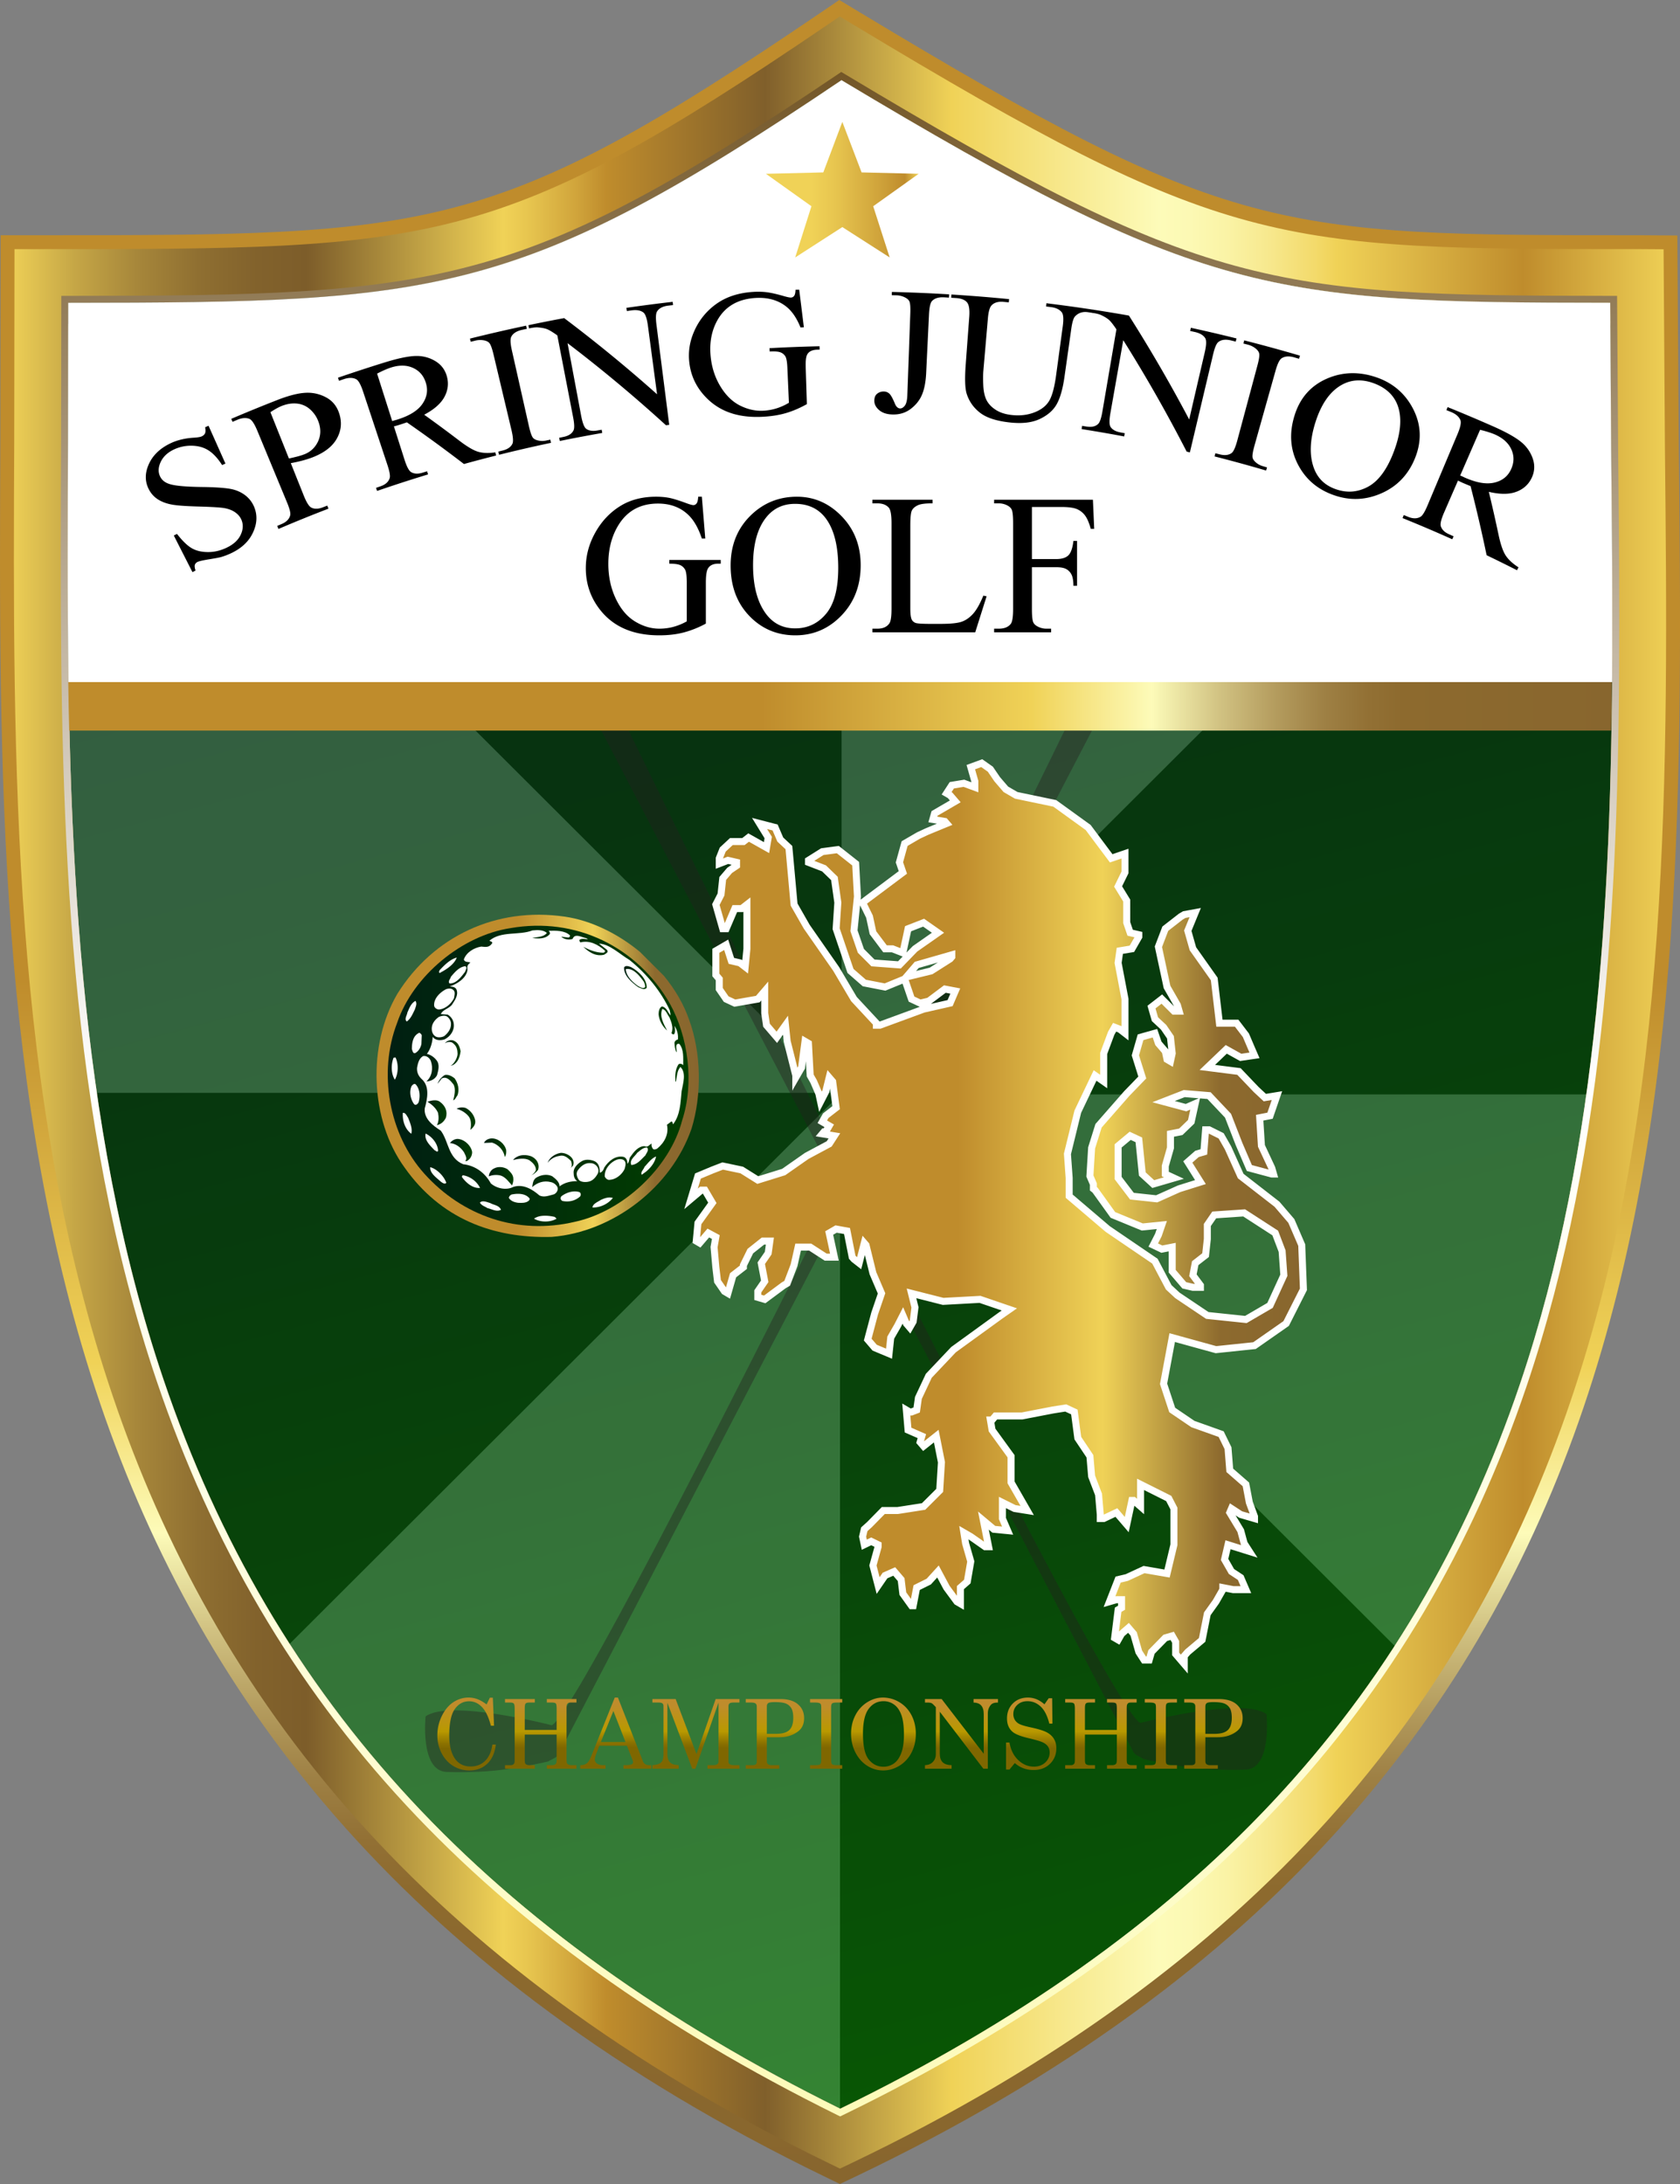 <svg xmlns="http://www.w3.org/2000/svg" xmlns:xlink="http://www.w3.org/1999/xlink" width="240" height="312" viewBox="280 -28.999 240 312"><rect x="280" y="-28.999" width="240" height="312" fill="#808080" stroke="none"/><linearGradient id="a" gradientUnits="userSpaceOnUse" x1="378.882" y1="-11.832" x2="451.317" y2="258.5"><stop offset=".071" stop-color="#003012"/><stop offset=".357" stop-color="#003c0e"/><stop offset=".874" stop-color="#015c03"/><stop offset="1" stop-color="#016500"/></linearGradient><path fill="url(#a)" d="M510.025 14.256c-48.607-.025-58.328-.918-109.817-31.803-45.873 30.949-57.516 31.781-110.461 31.803-.012 5.826-.029 19.605-.029 19.605-.025 5.467-.049 10.955-.049 16.455 0 40.352 1.319 81.233 13.678 117.724 15.654 46.21 46.425 79.357 96.676 104.204 50.657-24.635 81.577-57.581 97.135-103.578 11.432-33.812 13.174-71.443 13.174-108.916 0-8.262-.082-16.513-.166-24.713 0 0-.102-14.851-.141-20.781z"/><linearGradient id="b" gradientUnits="userSpaceOnUse" x1="280.993" y1="127.039" x2="519.009" y2="127.039"><stop offset="0" stop-color="#f0d257"/><stop offset=".003" stop-color="#edcf56"/><stop offset=".041" stop-color="#c5a646"/><stop offset=".079" stop-color="#a6863a"/><stop offset=".115" stop-color="#8f6f31"/><stop offset=".15" stop-color="#82622c"/><stop offset=".18" stop-color="#7d5d2a"/><stop offset=".298" stop-color="#f0d257"/><stop offset=".313" stop-color="#e7c54f"/><stop offset=".342" stop-color="#d0a43b"/><stop offset=".36" stop-color="#bf8c2c"/><stop offset=".455" stop-color="#805f2b"/><stop offset=".567" stop-color="#f0d257"/><stop offset=".691" stop-color="#fdfbb9"/><stop offset=".71" stop-color="#fcf9b4"/><stop offset=".733" stop-color="#faf3a5"/><stop offset=".758" stop-color="#f7e88d"/><stop offset=".785" stop-color="#f3da6b"/><stop offset=".798" stop-color="#f0d257"/><stop offset=".91" stop-color="#bf8c2c"/><stop offset="1" stop-color="#f0d257"/></linearGradient><path fill="url(#b)" d="M397.632-26.262c-46.882 31.86-55.587 31.86-112.218 31.86h-4.332l-.039 28.227c-.417 93.367-.847 189.918 117.066 247.164l1.883.914 1.887-.899c118.9-56.771 117.914-153.001 116.959-246.056l-.197-29.322-4.311-.027c-52.232 0-58.945 0-112.016-31.984l-2.38-1.438-2.302 1.561zm2.576 8.715c51.489 30.885 61.209 31.777 109.817 31.803.039 5.93.141 20.781.141 20.781.084 8.2.166 16.451.166 24.713 0 37.473-1.742 75.104-13.174 108.916-15.559 45.997-46.479 78.943-97.135 103.578C349.771 247.397 319 214.25 303.347 168.04c-12.358-36.49-13.679-77.372-13.679-117.724 0-5.5.024-10.988.05-16.455 0 0 .018-13.779.029-19.605 52.946-.022 64.587-.854 110.461-31.803z"/><linearGradient id="c" gradientUnits="userSpaceOnUse" x1="400" y1="-28.999" x2="400" y2="283.002"><stop offset=".449" stop-color="#bf8c2c"/><stop offset=".624" stop-color="#f0d257"/><stop offset=".702" stop-color="#fdfbb9"/><stop offset=".708" stop-color="#f6f3b1"/><stop offset=".746" stop-color="#d1c282"/><stop offset=".782" stop-color="#b49c5e"/><stop offset=".814" stop-color="#9e8044"/><stop offset=".843" stop-color="#927034"/><stop offset=".865" stop-color="#8d6a2e"/><stop offset="1" stop-color="#88662e"/></linearGradient><path fill="url(#c)" d="M519.83 34.941l-.205-30.299-5.295-.035c-51.99 0-58.67 0-111.502-31.842L399.902-29l-2.826 1.919C350.445 4.607 341.781 4.607 285.414 4.607h-5.322l-.041 29.212c-.418 93.676-.85 190.541 117.625 248.06l2.312 1.122 2.319-1.104c119.47-57.043 118.48-153.588 117.523-246.956zM399.996 280.803l-1.452-.705C281.19 223.123 281.619 126.892 282.034 33.826l.039-27.237h3.341c56.897 0 65.642 0 112.777-32.03l1.775-1.206 1.836 1.109c53.307 32.126 60.05 32.126 112.522 32.126l3.33.021.191 28.352c.951 92.747 1.936 188.651-116.393 245.148l-1.456.694z"/><linearGradient id="d" gradientUnits="userSpaceOnUse" x1="400.001" y1="273.348" x2="400.001" y2="-18.72"><stop offset="0" stop-color="#fdfbb9"/><stop offset=".479" stop-color="#fffffb"/><stop offset=".506" stop-color="#fff"/><stop offset="1" stop-color="#735627"/></linearGradient><path fill="url(#d)" d="M511.012 13.266h-.984c-48.521-.025-58.031-.902-109.307-31.662l-.542-.324-.522.354c-45.415 30.639-56.844 31.611-109.908 31.633h-.99l-.002.988c-.012 5.826-.029 19.604-.029 19.604-.025 5.468-.049 10.957-.049 16.459 0 39.213 1.061 80.629 13.73 118.04 15.747 46.487 46.625 79.779 97.176 104.775l.436.216.438-.213c50.963-24.783 81.989-57.878 97.641-104.152 11.625-34.383 13.227-72.819 13.227-109.232 0-8.41-.088-17.076-.166-24.721l-.149-21.765zm-13.854 155.4c-15.559 45.997-46.479 78.943-97.135 103.578-50.251-24.847-81.021-57.994-96.676-104.204-12.358-36.49-13.678-77.372-13.678-117.724 0-5.5.023-10.988.049-16.455 0 0 .018-13.779.029-19.605 52.945-.021 64.588-.854 110.461-31.803 51.489 30.885 61.209 31.777 109.817 31.803.039 5.93.141 20.781.141 20.781.084 8.2.166 16.451.166 24.713 0 37.473-1.742 75.104-13.174 108.916z"/><defs><path id="e" d="M510.025 14.256c-48.607-.025-58.328-.918-109.817-31.803-45.873 30.949-57.516 31.781-110.461 31.803-.012 5.826-.029 19.605-.029 19.605-.025 5.467-.049 10.955-.049 16.455 0 40.352 1.319 81.233 13.678 117.724 15.654 46.21 46.425 79.357 96.676 104.204 50.657-24.635 81.577-57.581 97.135-103.578 11.432-33.812 13.174-71.443 13.174-108.916 0-8.262-.082-16.513-.166-24.713 0 0-.102-14.851-.141-20.781z"/></defs><clipPath id="f"><use xlink:href="#e" overflow="visible"/></clipPath><g opacity=".2" clip-path="url(#f)"><path fill="#FFF" d="M400.001 127.348L512.205 15.34c-28.717-28.666-68.389-46.396-112.204-46.396v158.404zM400.001 127.348z"/><path fill="#231815" stroke="#231815" stroke-width=".447" stroke-linecap="round" stroke-linejoin="round" stroke-miterlimit="2.613" d="M558.68 127.348c0-43.74-17.762-83.342-46.475-112.008L400.001 127.348H558.68z"/><path fill="#FFF" d="M400.001 127.348z"/><path fill="#231815" stroke="#231815" stroke-width=".447" stroke-linecap="round" stroke-linejoin="round" stroke-miterlimit="2.613" d="M400.001-31.057c-43.818 0-83.488 17.73-112.201 46.396l112.201 112.008V-31.057z"/><path fill="#FFF" d="M400.001 127.348L287.8 15.34c-28.718 28.666-46.477 68.268-46.477 112.008h158.678zM400.001 127.348l112.204 112.01c28.713-28.665 46.475-68.267 46.475-112.01H400.001z"/><path fill="#231815" stroke="#231815" stroke-width=".447" stroke-linecap="round" stroke-linejoin="round" stroke-miterlimit="2.613" d="M400.001 127.348v158.405c43.817 0 83.487-17.729 112.204-46.396L400.001 127.348z"/><path fill="#231815" stroke="#231815" stroke-width=".447" stroke-linecap="round" stroke-linejoin="round" stroke-miterlimit="2.613" d="M400.001 127.348H241.324c0 43.743 17.759 83.345 46.475 112.012l112.202-112.012z"/><path fill="#FFF" d="M287.798 239.359c28.715 28.664 68.385 46.394 112.203 46.394V127.348L287.798 239.359z"/></g><g opacity=".4" fill-rule="evenodd" clip-rule="evenodd" fill="#221E1F"><path d="M450.768 223.588c-3.682-.398-7.346-1.28-7.346-1.28s-.443-.246-.924-.496c-.562-.293-.697-.75-.697-.75L356.594 57.504s-.152-3.557 3.556-1.926c0 0 77.461 159.504 82.756 161.557 0 0 14.633-3.775 18.021-1.254 0 0 .812 7.678-2.918 7.922.001 0-3.634.172-7.241-.215z"/><path d="M350.958 223.914c3.684-.394 7.34-1.277 7.34-1.277s.451-.245.93-.501c.561-.295.697-.749.697-.749l85.206-163.555s.156-3.557-3.557-1.925c0 0-77.459 159.502-82.756 161.557 0 0-14.631-3.78-18.021-1.257 0 0-.812 7.675 2.919 7.924-.001 0 3.637.17 7.242-.217z"/></g><linearGradient id="g" gradientUnits="userSpaceOnUse" x1="378.724" y1="144.371" x2="466.211" y2="144.371"><stop offset=".436" stop-color="#bf8c2c"/><stop offset=".672" stop-color="#f0d257"/><stop offset=".865" stop-color="#8d6a2e"/><stop offset="1" stop-color="#88662e"/></linearGradient><path fill-rule="evenodd" clip-rule="evenodd" fill="url(#g)" stroke="#FFF" stroke-miterlimit="10" d="M420.248 80.02l-1.561.574.574 2.014v.862l-1.559-.573-1.73.285-.744 1.148.5.289.74.862-2.963 1.723-.246.86 1.723.287.246.287-2.791 1.15-1.234.576-1.971 1.147-.742 2.683.492 1.438-5.754 4.308.988 2.012.492 2.298 1.727 2.298h1.07l1.477.575.742-3.447 2.219-.863L414 104.25l-3.285 2.298-2.225 2.296-3.781-.284-1.725-1.726-.988-2.871.496-4.887-.254-4.691-2.548-2.013-2.214.292-1.98 1.244v.287l2.223.859 1.484 1.439.487 3.446-.242 3.735 2.052 6.031 1.973 1.723 2.963.576 2.797-1.148.986 2.873 1.23.575 1.238-.291 2.295-1.72 1.486.284-.74 1.727-3.785.86-6.25 2.297h-.494v-.287l-3.203-3.445-2.548-4.311-4.203-6.033-1.804-3.159-.739-8.14-1.233-1.151-.74-1.722-2.221-.576 1.238 2.012-.243 1.438-2.558-1.438-.739.577h-1.726l-1.232 1.145-.494 1.247v.766l1.235-.477 1.235.287v.475l-.99.672-.986 1.152-.246 2.293-.737 1.44.983 3.448h.492l1.232-2.874h.992l.738-.574v6.32l-.25 2.583-.738-.571-1.234-.291-.74-2.294-1.476.859v3.449l.489.574v1.438l.986 1.436 1.232.575 3.289-.575.988-1.151v3.162l.253 1.722 1.474 1.723 1.235-1.723.244 2.301 1.231 4.879v.291l.826-1.436.491-3.734.491.286.249 4.593.493.865.742 1.723.246 1.149.738-1.437.496-2.01.494.574.493 3.734-1.483 1.149-.488.865.984.572-.496.862h-.246l-.242.289 1.727.286-.742 1.148-3.216 1.723-3.285 2.298-3.698 1.149-2.297-1.438-2.717-.572-1.479.572-2.059.861-.986 3.259 1.479-1.247h.497l1.069 1.821-.824 1.15-1.234 1.721-.242 2.587.488.287 1.235-1.438 1.072.576-.252 1.437.252 2.874.241 2.01.988 1.435.495.292.74-2.587 1.477-1.149v-.29l.988-2.011 1.804-1.435h.99l-.242 1.723-.99 1.438.494 2.585-.988 1.435v.863l.988.288 2.71-2.011.496-.289.985-2.586.58-2.584h1.724l2.22 1.436h1.238l-.742-3.448.987-.571 1.558.285.74 3.734.25.285.74.578.736-2.873.246.284.99 4.024 1.229 2.876-.982 2.871-.99 3.734.99 1.153 2.053.859.246-2.3.992-1.724.736-1.439.494 1.151.492.575.492-.862.254-2.016-.496-2.004 4.518 1.146 5.268-.287 4.193 1.435-1.234.861-6.74 4.886-3.535 3.735-1.484 3.159-.244 1.724-.74.288h-.25l-.492-.288.248 2.872 1.973.864-.248.86.494.574 1.811-1.435.74 3.733-.248 4.022-2.303 2.297-3.697.576h-2.055l-1.975 2.01-.744.67-.244 1.053.244 1.152.99-.48.988.48v.289l-.742 2.679.742 2.87.984-1.436 1.314-.577.988 1.154.244 2.01 1.236 1.726h.242l.498-2.588 1.729-.86 1.312-1.441 1.229 2.302 1.48 2.012.498.29v-2.302l.984-.86.496-2.872-.74-2.588-.244-1.529.984.57 2.055 1.441h.494l-.742-3.736 1.482 1.242 1.975.193-.742-1.727v-2.296l1.729.861 1.809.288-2.307-4.021v-3.733l-2.709-3.738-.242-1.437h.242l.488-.578h3.787l4.439-.857 1.807-.285 1.232.573.494 3.733 1.73 2.589.244 2.873.988 2.583.246 2.871v.574h.492l1.811-.86 1.479 1.724.74-3.449h.246l.988.863v-3.16l4.025 2.015.742 1.435v5.173l-.986 4.117-3.285-.571-2.471 1.145-1.23.289-1.236 3.159.988-.287h.738v1.149l-.49.286-.5 4.019.5.29.49-.861.99-.859.736.859.742 2.586.742 1.151h.734l.33-1.151 1.973-2.015.988-.286.492.861v1.726l1.23 1.437v-1.147l.502-.575 2.051-1.725.742-3.735 1.232-1.722.984-1.726v-.286l1.479.286h1.814l-.742-1.723-1.316-.865-.986-1.721.492-2.104 3.045.955-.74-1.148-.494-1.818-1.561-2.587.244-.574 1.316.86 1.973.574v-.286l-.738-2.01-.492-2.588-2.303-2.009-.25-3.162-.982-2.01-4.033-1.437-2.959-2.011-1.232-3.734 1.232-6.606 6.25 1.723 5.508-.576 4.521-3.158 2.467-4.883-.242-6.324-1.484-3.443-2.055-2.395-5.18-4.024-1.811-4.021-.982-1.722-1.73-.862h-.494l-.246 3.157-.984.288-1.312 1.148 1.807 2.876-3.043.954-3.211 1.439-3.533-.384-1.971-2.588v-4.593l1.723-1.437 1.236.573.494 4.885 1.564 1.435 2.955-.863-1.234-.571v-1.149l.738-2.587v-2.008l1.479-.289 1.484-1.435.572-2.588-1.311.573-3.207-.862 2.955-1.149 3.539.291 2.713 2.87 1.564 4.023 1.48 3.449 3.205.86h.248l-.248-.86-1.477-3.161-.25-4.022 1.48-.289.986-2.87-1.729.283-1.232-1.148-2.465-2.583-4.521-.575 2.707-2.586 2.061 1.148 1.973-.289-.496-1.148-.734-1.723-1.32-1.725h-2.461l-.742-6.318-3.045-4.31-.734-2.585 1.061-2.586-1.562.286-.494.289-2.217 1.724-.986 2.581 1.234 5.749 1.482 2.587.246.858h-.742l-1.729-1.721-1.479 1.146.494 1.725 1.234 1.15.982 1.434.25 2.301-.25 1.149-.49-.287-.248-1.153-.986-1.146-.492-1.44-2.055.576-.742 2.586.99 3.162-2.223 2.297-4.027 4.599-.988 3.159-.244 4.021.494 1.15v.669l.244.192 2.547 3.546 4.197 1.723 2.791-.285-.492 1.432-.734 1.436 1.227.582 1.482-.292v3.445l1.723 2.014 1.236.286h1.072v-.286l-1.072-1.436.326-1.725 1.482-1.151.25-2.298v-2.007l.986-1.438 4.275-.292 4.441 2.874.982 2.586.248 3.45-1.973 4.307-3.451 2.013-5.51-.577-4.275-2.87-1.238-1.15-1.971-3.736-6.744-4.593-5.506-4.693v-2.588l-.248-3.446 1.479-6.034 2.469-5.173 1.232.865v-4.021l1.072-2.877.486-.857.744.285.74.572v-4.879l-.984-5.171.244-1.726 1.727-.286.988-1.724v-.289l-1.236-.285-.492-1.438V99.65l-1.23-2.008.984-2.01v-2.685l-1.971.671-3.291-4.404-4.771-3.446-5.508-1.149-1.479-.86-1.238-1.439-.977-1.435-1.23-.865zm-4.275 27.388v.288l-.244.287-2.717 1.724-3.535.861.248-.285 1.234-1.439 5.014-1.436z"/><linearGradient id="h" gradientUnits="userSpaceOnUse" x1="333.791" y1="124.695" x2="379.836" y2="124.695"><stop offset=".436" stop-color="#bf8c2c"/><stop offset=".672" stop-color="#f0d257"/><stop offset=".865" stop-color="#8d6a2e"/><stop offset="1" stop-color="#88662e"/></linearGradient><path fill-rule="evenodd" clip-rule="evenodd" fill="url(#h)" d="M378.794 132.229c-2.893 8.374-11.187 14.767-19.965 15.472-8.48.238-15.898-2.648-21.014-9.884-5.027-6.898-5.309-17.592-1.045-24.847 5.119-8.202 14.105-12.455 23.918-11.018 3.738.542 7.543 2.401 10.73 5.03l3.418 3.412c1.592 1.934 2.851 4.079 3.617 6.311 1.73 4.709 1.829 10.695.341 15.524z"/><linearGradient id="i" gradientUnits="userSpaceOnUse" x1="335.393" y1="124.7" x2="378.363" y2="124.7"><stop offset="0" stop-color="#001f12"/><stop offset="1" stop-color="#013e00"/></linearGradient><path fill-rule="evenodd" clip-rule="evenodd" fill="url(#i)" d="M377.452 131.053c-1.764 6.794-8.521 13.035-15.323 14.49-8.11 1.924-16.051-.79-21.514-6.879-5.061-5.62-6.638-14.414-3.873-21.566 2.295-6.727 9.29-12.467 16.18-13.506 9.304-1.635 18.098 2.641 22.762 10.77 2.626 4.726 3.53 11.307 1.768 16.691z"/><path fill-rule="evenodd" clip-rule="evenodd" fill="#FFF" d="M375.683 115.332c.022.252.122.452.09.723-.357-.455-.557-1.159-1.211-1.277-.404.201-.469.736-.48 1.121.083.887.554 1.725 1.225 2.33-.486-.925-1.128-1.995-.692-3.104.552.154.671.773 1.007 1.18.27.668.626 1.523.309 2.242.014.184.201.199.333.234.282-.319.148-.854.114-1.222.337.569.559 1.259.458 1.959-.236 0-.481.252-.481.485.031.467.07.938.285 1.326.133-.237-.354-1.326.402-1.207.67.805.557 1.994.557 3.062-.168-.231-.488-.283-.67-.132-.469.703-.486 1.555-.448 2.459l.085-.018c.146-.72.133-1.504.634-2.075.876.841.373 2.382.177 3.449-.165 1.675-.195 3.413-1.213 4.736-.116-.119-.035-.305-.236-.405l-.652.486c.305 1.335-.365 2.576-1.4 3.409-.15.081-.371.164-.553.085-.204-.24-.289-.49-.239-.809-.301.135-.53.604-1.004.372-.892-.022-1.556.846-2.009 1.498-.264.299-.114.754-.451 1.021.035-.437-.151-.923-.604-1.007-1.122-.188-2.094.615-2.696 1.549-.099.299-.267.635-.633.735.014-.621-.087-1.354-.76-1.655-.471-.206-1.125-.29-1.629-.089-.636.298-1.406.968-1.352 1.751 0 .47.102.907.521 1.193-.936-.004-1.81.194-2.528.743-.002-.636-.59-1.09-1.041-1.441-.758-.386-1.729-.188-2.383.264-.384.348-.417.817-.484 1.286.719-.649 1.66-.983 2.665-.713.37.066.741.338.928.69.167.433-.1.868-.485 1.053-.653.148-1.428.516-2.099.144-1.022-.889-2.315-1.643-3.688-1.212-1.003.532-2.399.243-3.236-.493-.844-1.541-2.252-2.553-3.949-2.737-2.182-.911-2.037-3.235-3.196-4.798-1.11-.703-2.45-1.71-2.291-3.184.368-1.339.766-3.179-.494-4.237-.437-.437-.657-.953-.606-1.576.114-.616.267-1.305.851-1.653.521-.114.972.304 1.126.723.338 1.003.172 2.178-.647 2.896.636-.033 1.208-.303 1.522-.885.184-.686.434-1.539-.086-2.16-.373-.469-.844-.771-1.363-.891.551-.715.785-1.654.832-2.439.391.586 1.21.538 1.729.355.805-.436 1.373-1.236 1.283-2.156-.035-.57-.371-1.069-.872-1.372l-.972-.071c.247-.656 1.154-.754 1.605-1.37.4-.634.906-1.302.646-2.091-.152-.42-.602-.467-.988-.488 1.039-.362 2.362-1.146 2.541-2.371-.084-.483-.018-.717.401-1.035-.187-.154-.821.016-.923-.457.365-1.034 1.471-1.668 2.477-1.833.707.069 1.155.153 1.592-.515-.033-.232-.284-.215-.422-.322 1.676-1.43 4.225-.725 6.148-1.471.705-.065 1.527-.115 2.068.359-.486.614-1.377.562-2.098.713.857.117 1.93.188 2.533-.584.014-.18-.037-.334-.203-.436 1.069-.029 2.313-.059 3.05.647.084.115-.079.317-.216.317l-1.021-.121c.384.354 1.055.518 1.629.322.312-.889 1.337-.197 1.961-.11l.229.165c-.366-.033-.916-.186-1.234.097.047.12.031.273.165.337 1.312-.328 2.521.31 3.49 1.179.083.185-.114.286-.231.302-1.072-.004-1.98-.404-2.852-.842.772.734 1.76 1.423 2.967 1.125.221-.184.721-.316.406-.699l-1.131-.887c1.496.049 2.939 1.491 4.35 2.332 2.515 2.018 4.511 4.515 5.761 7.196z"/><linearGradient id="j" gradientUnits="userSpaceOnUse" x1="369.147" y1="110.652" x2="372.391" y2="110.652"><stop offset="0" stop-color="#001f12"/><stop offset="1" stop-color="#013e00"/></linearGradient><path fill-rule="evenodd" clip-rule="evenodd" fill="url(#j)" d="M370.121 109.144c-.266-.069-.741-.308-.973.065-.028 1.204 1.096 2.123 2.021 2.814.381.118.87.504 1.221.086.031-1.271-1.195-2.396-2.269-2.965z"/><linearGradient id="k" gradientUnits="userSpaceOnUse" x1="343.541" y1="121.423" x2="345.802" y2="121.423"><stop offset="0" stop-color="#001f12"/><stop offset="1" stop-color="#013e00"/></linearGradient><path fill-rule="evenodd" clip-rule="evenodd" fill="url(#k)" d="M344.826 120.128c.424.354.523.853.541 1.406-.013.655-.582 1.558-1.018 1.722l.318-.083c.82-.414 1.037-1.269 1.135-2.005-.117-.553-.287-1.154-.893-1.459-.451-.254-1.021-.083-1.369.334.348-.219.954-.317 1.286.085z"/><linearGradient id="l" gradientUnits="userSpaceOnUse" x1="358.236" y1="136.787" x2="361.94" y2="136.787"><stop offset="0" stop-color="#001f12"/><stop offset="1" stop-color="#013e00"/></linearGradient><path fill-rule="evenodd" clip-rule="evenodd" fill="url(#l)" d="M360.125 135.697c-.788.116-1.608.633-1.89 1.416a2.54 2.54 0 0 1 1.688-.979c.723-.185 1.191.283 1.645.709.102.328.205.734-.063 1.034l.353-.35c.415-1.054-.812-1.841-1.733-1.83z"/><linearGradient id="m" gradientUnits="userSpaceOnUse" x1="342.512" y1="126.372" x2="345.496" y2="126.372"><stop offset="0" stop-color="#001f12"/><stop offset="1" stop-color="#013e00"/></linearGradient><path fill-rule="evenodd" clip-rule="evenodd" fill="url(#m)" d="M344.812 125.953c.318.686.102 1.574-.064 2.241.301-.1.383-.45.584-.683.354-.822.1-1.809-.404-2.482-.404-.301-.874-.568-1.398-.453-.467.301-.85.75-1.017 1.255l.604-.771c.734-.367 1.288.389 1.695.893z"/><linearGradient id="n" gradientUnits="userSpaceOnUse" x1="353.289" y1="137.465" x2="356.946" y2="137.465"><stop offset="0" stop-color="#001f12"/><stop offset="1" stop-color="#013e00"/></linearGradient><path fill-rule="evenodd" clip-rule="evenodd" fill="url(#n)" d="M355.75 136.142c-.857-.258-1.861-.163-2.461.576.702-.164 1.656-.345 2.326.024.474.337.958.787.942 1.405-.096.337-.568.771-.769.77.438-.098.773-.433 1.072-.768.316-.887-.291-1.756-1.11-2.007z"/><linearGradient id="o" gradientUnits="userSpaceOnUse" x1="345.221" y1="130.809" x2="347.901" y2="130.809"><stop offset="0" stop-color="#001f12"/><stop offset="1" stop-color="#013e00"/></linearGradient><path fill-rule="evenodd" clip-rule="evenodd" fill="url(#o)" d="M346.542 129.288c-.416-.15-.972-.104-1.321.114.671.168 1.325.559 1.762 1.126.37.503.326 1.291.221 1.888.353-.313.774-.73.686-1.318-.119-.754-.658-1.457-1.348-1.81z"/><linearGradient id="p" gradientUnits="userSpaceOnUse" x1="349.138" y1="134.954" x2="352.322" y2="134.954"><stop offset="0" stop-color="#001f12"/><stop offset="1" stop-color="#013e00"/></linearGradient><path fill-rule="evenodd" clip-rule="evenodd" fill="url(#p)" d="M352.113 136.281c.203-.27.231-.636.197-1.005-.219-.891-1.162-1.691-2.115-1.647-.438.037-.875.236-1.057.653l1.16-.051c.919.29 1.676 1.112 1.815 2.05z"/><linearGradient id="q" gradientUnits="userSpaceOnUse" x1="341.06" y1="129.961" x2="343.789" y2="129.961"><stop offset="0" stop-color="#001f12"/><stop offset="1" stop-color="#013e00"/></linearGradient><path fill-rule="evenodd" clip-rule="evenodd" fill="url(#q)" d="M342.892 128.441c-.475-.436-1.293-.219-1.832-.055.639.401 1.21.905 1.512 1.579.119.551.137 1.272-.162 1.771.587-.115 1.021-.512 1.286-1.051.266-.866-.052-1.689-.804-2.244z"/><linearGradient id="r" gradientUnits="userSpaceOnUse" x1="349.838" y1="139.038" x2="353.339" y2="139.038"><stop offset="0" stop-color="#001f12"/><stop offset="1" stop-color="#013e00"/></linearGradient><path fill-rule="evenodd" clip-rule="evenodd" fill="url(#r)" d="M352.484 138.022c-.569-.336-1.324-.421-1.928-.087-.467.196-.736.803-.717 1.118.484-.217 1.122-.245 1.639-.131.738.201 1.229.955 1.668 1.43.134-.335.232-.67.178-1.092-.065-.5-.438-.865-.84-1.238z"/><linearGradient id="s" gradientUnits="userSpaceOnUse" x1="344.277" y1="135.286" x2="347.446" y2="135.286"><stop offset="0" stop-color="#001f12"/><stop offset="1" stop-color="#013e00"/></linearGradient><path fill-rule="evenodd" clip-rule="evenodd" fill="url(#s)" d="M345.349 133.702c-.381.018-.785.217-1.072.604.818.051 1.525.589 1.998 1.289.186.389.541.939.174 1.274h.232a1.44 1.44 0 0 0 .765-1.304c-.15-.921-1.144-1.842-2.097-1.863z"/><g><g fill-rule="evenodd" clip-rule="evenodd" fill="#FFF"><path d="M346.496 109.036c-.873.062-1.523.845-2.091 1.515-.048.316-.451.588-.2.938.971.07 1.707-.967 2.256-1.687.051-.249.302-.534.035-.766zM371.216 111.906c.289.117.691.42.956.086a1.662 1.662 0 0 0-.236-.802c-.605-.842-1.549-1.981-2.54-1.732.054.987.965 1.86 1.82 2.448zM345.25 107.796c-.97.261-1.76 1.079-2.441 1.798-.05.115-.167.303.004.406.919-.486 2.073-1.205 2.437-2.204zM372.197 136.061c.148-.349.567-.771.232-1.133-.568-.004-.973.434-1.406.765-.351.547-1.137.998-.833 1.736.852-.047 1.389-.783 2.007-1.368zM372.067 137.702c-.115.385-.617.749-.386 1.12l.639-.468c.721-.616 1.258-1.352 1.402-2.138-.65.248-1.172.969-1.655 1.486zM344.691 112.378c-.25-.221-.703-.167-.989-.052-.85.449-1.737 1.301-1.685 2.322.032.334.402.568.703.568.924-.08 1.76-.848 2.144-1.633.05-.417.251-.92-.173-1.205zM369.046 136.69c-.621-.286-1.305.1-1.793.515-.551.519-.9 1.136-.853 1.891.14.264.409.534.776.437.82-.051 1.688-.75 2.061-1.553.096-.402.313-.985-.191-1.29zM342.724 116.258c-.637.433-1.104 1.068-1.037 1.838.021.414.24.836.61 1.006.349.15.784.084 1.136-.066.503-.399.972-.969.987-1.656.034-.432-.138-.799-.49-1.12-.35-.254-.835-.135-1.206-.002zM365.394 138.655c.356-.751-.322-1.523-1.091-1.492-.755-.051-1.373.467-1.792 1.083-.266.437-.062 1.007.238 1.374.388.289.992.289 1.463.156.536-.167.914-.617 1.182-1.121zM339.268 115.209c.1-.367.364-.832.081-1.224-.687.388-.871 1.07-1.152 1.659-.051.419-.486.953-.084 1.286.586-.418.853-1.12 1.155-1.721zM365.822 142.422c-.414.285-1.138.532-1.184 1.085a3.737 3.737 0 0 0 2.916-1.365c-.576-.203-1.226.048-1.732.28zM339.898 118.541c-.904.397-1.057 1.422-1.057 2.328.09.251.156.685.479.568.463-.234.781-.784.882-1.289l.048-1.254a.62.62 0 0 0-.352-.353zM362.755 141.297c-.824-.258-1.832.046-2.545.592-.188.218-.154.521.132.675.905.2 1.865-.014 2.547-.662.115-.189.115-.486-.134-.605zM336.23 122.098c-.383.923-.378 2.294.177 3.147.504-.869.548-2.257.093-3.179l-.27.032zM356.292 145.097c.906.535 2.314.541 3.219.003l-.252-.251c-.926-.219-2.2-.321-2.967.248zM338.804 126.139c-.381.82-.159 1.875.328 2.561.254.321.603-.03.688-.282.23-.836.16-1.873-.443-2.513-.233-.168-.419.081-.573.234zM353.216 141.623c-.236 0-.521.281-.52.519.287.449.821.622 1.323.688.588.018 1.226.053 1.607-.397l.054-.183c-.538-.739-1.595-.792-2.464-.627zM342.583 135.42c-.036-1.003-.826-2.027-1.779-2.481-.213.92.619 1.693 1.295 2.398.152.017.322.319.484.083zM346.13 138.893c-.097.07-.152.148-.129.27.639.873 1.562 1.628 2.582 1.544a3.395 3.395 0 0 0-2.453-1.814zM337.546 129.986c-.068 1.135.306 2.311 1.211 2.98.197-.771-.188-1.59-.458-2.294-.186-.25-.374-.766-.753-.686zM350.049 142.872c-.473-.139-1.161-.455-1.491-.056.286.452.721.522 1.072.772.642.135 1.327.591 1.945.237-.304-.668-1.021-.653-1.526-.953zM341.468 137.743c-.097.806.827 1.46 1.445 2.014.236.2.674.504.838.203-.332-.938-1.324-1.961-2.283-2.217z"/></g></g><linearGradient id="t" gradientUnits="userSpaceOnUse" x1="289.75" y1="71.906" x2="510.254" y2="71.906"><stop offset=".449" stop-color="#bf8c2c"/><stop offset=".624" stop-color="#f0d257"/><stop offset=".702" stop-color="#fdfbb9"/><stop offset=".708" stop-color="#f6f3b1"/><stop offset=".746" stop-color="#d1c282"/><stop offset=".782" stop-color="#b49c5e"/><stop offset=".814" stop-color="#9e8044"/><stop offset=".843" stop-color="#927034"/><stop offset=".865" stop-color="#8d6a2e"/><stop offset="1" stop-color="#88662e"/></linearGradient><path fill="url(#t)" d="M289.75 68.441c.034 2.311.08 4.621.135 6.93h220.282c.039-2.309.068-4.619.088-6.93H289.75z"/><path fill="#FFF" d="M510.332 59.75c0-8.262-.082-16.513-.166-24.713 0 0-.102-14.852-.141-20.781-48.607-.025-58.328-.918-109.817-31.803-45.873 30.949-57.516 31.781-110.461 31.803-.012 5.826-.029 19.605-.029 19.605-.025 5.467-.049 10.955-.049 16.455 0 6.035.031 12.082.122 18.125h220.505c.026-2.896.036-5.795.036-8.691z"/><g><path d="M309.791 31.822c.807 1.802 1.611 3.604 2.414 5.406l-.475.211c-.618-.965-1.266-1.665-1.947-2.098-.677-.432-1.478-.654-2.392-.666a5.67 5.67 0 0 0-2.569.551c-.902.43-1.528 1.033-1.879 1.798-.352.767-.365 1.456-.062 2.065.234.468.625.803 1.181 1.006.808.309 2.429.447 4.839.477 1.966.024 3.33.135 4.103.287.774.156 1.44.451 2.009.883.565.43.977.959 1.256 1.583.521 1.187.478 2.425-.111 3.716-.586 1.291-1.63 2.278-3.14 2.99-.475.223-.936.4-1.386.533-.267.081-.848.189-1.744.335-.895.146-1.451.272-1.66.375a.746.746 0 0 0-.39.408c-.056.171-.027.446.095.827l-.441.223c-.887-1.743-1.776-3.486-2.662-5.229l.454-.229c.769.987 1.466 1.668 2.096 2.035.626.368 1.395.552 2.302.558.906.01 1.788-.195 2.66-.607 1.011-.477 1.688-1.095 2.048-1.871.36-.772.384-1.504.073-2.194-.176-.382-.463-.719-.869-1.005-.406-.288-.925-.491-1.562-.605-.43-.078-1.538-.161-3.339-.213-1.804-.047-3.129-.123-3.955-.256-.832-.133-1.539-.377-2.125-.741s-1.041-.861-1.36-1.489c-.557-1.094-.571-2.279-.002-3.555.562-1.275 1.604-2.284 3.11-3.002.939-.449 2.042-.717 3.281-.797.569-.033.963-.095 1.162-.186.231-.103.391-.246.479-.429.091-.183.095-.476.023-.876.159-.073.322-.145.485-.219zM321.542 37.166a5577.66 5577.66 0 0 0 1.851 4.63c.399.999.768 1.573 1.094 1.725.452.22.988.204 1.625-.042l.645-.249.167.437a202.799 202.799 0 0 0-7.141 2.898 79.683 79.683 0 0 1-.183-.432c.208-.088.415-.177.625-.268.701-.295 1.113-.722 1.238-1.281.064-.311-.09-.916-.463-1.818-1.412-3.404-2.822-6.808-4.231-10.212-.413-.995-.788-1.565-1.126-1.708-.484-.199-1.072-.156-1.746.129-.225.097-.451.191-.675.289-.06-.145-.122-.287-.183-.43a227.458 227.458 0 0 1 6.604-2.699c1.623-.633 2.956-.967 4.007-1.019a5.505 5.505 0 0 1 2.912.642c.896.476 1.503 1.2 1.849 2.17.467 1.316.361 2.556-.287 3.717-.645 1.166-1.826 2.059-3.533 2.713-.42.159-.883.307-1.391.441-.507.136-1.061.256-1.658.367zm-.267-.668c.484-.1.906-.203 1.273-.3a9.13 9.13 0 0 0 .924-.293c.887-.344 1.539-.952 1.956-1.827.411-.879.438-1.823.065-2.834a4.276 4.276 0 0 0-1.191-1.758 3.253 3.253 0 0 0-1.855-.828c-.703-.074-1.422.034-2.167.323-.448.176-1.003.479-1.649.907.882 2.205 1.761 4.408 2.644 6.61zM350.875 36.076c-1.536.387-3.067.791-4.597 1.213a208.22 208.22 0 0 0-8.153-5.953c-.438.151-.797.271-1.076.357-.113.037-.234.072-.367.111l-.41.109a5144 5144 0 0 0 1.51 4.737c.324 1.026.646 1.627.961 1.801.43.252.964.277 1.604.08.223-.066.446-.136.668-.202.047.146.092.297.137.445a208.688 208.688 0 0 0-7.284 2.361c-.05-.148-.103-.295-.151-.441.211-.074.424-.146.637-.219.719-.246 1.153-.64 1.32-1.188.09-.308-.018-.923-.322-1.849l-3.48-10.492c-.341-1.021-.672-1.617-1.01-1.78-.469-.233-1.047-.235-1.742-.001-.227.078-.457.158-.688.236a56.801 56.801 0 0 1-.152-.44 230.565 230.565 0 0 1 6.699-2.19c1.963-.606 3.445-.902 4.455-.916a5.095 5.095 0 0 1 2.768.74c.838.506 1.382 1.236 1.641 2.186.275 1.016.15 1.994-.362 2.939-.517.945-1.472 1.781-2.882 2.527a205.986 205.986 0 0 1 4.989 3.686c1.124.859 2.022 1.395 2.702 1.6.681.202 1.505.23 2.473.09.033.15.072.302.112.453zm-14.846-4.92c.165-.053.314-.098.434-.131a6.21 6.21 0 0 0 .305-.088c1.693-.529 2.873-1.248 3.539-2.182.664-.933.857-1.923.556-2.973-.29-1.025-.89-1.762-1.796-2.193-.902-.434-1.957-.469-3.141-.105-.52.159-1.213.454-2.054.891.717 2.26 1.438 4.52 2.157 6.781zM358.617 33.806c.031.151.063.303.097.456a207.277 207.277 0 0 0-7.42 1.709c-.038-.15-.074-.303-.113-.453l.612-.152c.715-.177 1.186-.498 1.414-.979.137-.309.096-.964-.142-1.963-.853-3.586-1.704-7.17-2.554-10.754-.199-.844-.393-1.387-.578-1.63-.138-.181-.366-.313-.686-.393a2.897 2.897 0 0 0-1.339.014l-.659.162c-.038-.148-.074-.3-.113-.45a226.043 226.043 0 0 1 8.027-1.849c.034.151.064.302.098.454-.227.049-.453.096-.677.145-.767.164-1.284.49-1.537.971-.173.313-.146.971.081 1.973.809 3.596 1.615 7.189 2.425 10.785.192.844.374 1.39.545 1.635.128.188.351.325.657.41.41.117.822.13 1.232.043l.63-.134zM355.484 17.457c1.703-.357 3.406-.694 5.112-1.011 4.63 3.49 9.054 7.122 13.269 10.88-.434-3.262-.87-6.521-1.305-9.783-.141-1.043-.354-1.675-.647-1.898-.39-.303-.962-.406-1.706-.301-.219.032-.438.062-.656.096l-.067-.461a224.22 224.22 0 0 1 6.612-.859l.053.463c-.224.025-.447.051-.67.078-.803.094-1.344.383-1.627.859-.168.293-.193.913-.072 1.865l1.824 14.307-.465.061a206.203 206.203 0 0 0-14.059-11.727c.647 3.453 1.295 6.905 1.939 10.357.197 1.031.436 1.656.713 1.869.393.288.925.369 1.604.248.209-.036.415-.074.622-.107.025.151.052.305.079.458-2.027.354-4.048.735-6.067 1.15l-.092-.458.604-.123c.744-.15 1.229-.465 1.457-.956.136-.301.117-.921-.066-1.863l-2.256-11.687c-.65-.463-1.134-.758-1.453-.883-.318-.128-.768-.213-1.343-.261-.28-.018-.693.027-1.241.142-.033-.151-.063-.304-.096-.455zM394.171 12.381c.227 1.793.447 3.587.666 5.381l-.48.016c-.535-1.326-1.204-2.316-2.02-2.965-1.169-.934-2.654-1.354-4.434-1.244-2.426.152-4.207 1.162-5.306 2.987-.921 1.541-1.267 3.318-1.079 5.317.153 1.627.632 3.076 1.415 4.357.78 1.279 1.728 2.188 2.836 2.733 1.108.542 2.213.779 3.323.71a7.581 7.581 0 0 0 1.879-.346 8.027 8.027 0 0 0 1.732-.79l-.219-4.94c-.032-.859-.134-1.415-.282-1.674a1.387 1.387 0 0 0-.68-.576c-.304-.125-.817-.169-1.563-.127-.008-.16-.02-.32-.027-.479 2.38-.132 4.762-.223 7.145-.275.002.159.008.318.012.479l-.342.008c-.701.018-1.188.251-1.432.693-.173.318-.242.934-.213 1.852l.167 5.234c-.985.553-1.96.972-2.919 1.26-.961.289-2.03.467-3.219.539-3.395.211-6.06-.607-8.058-2.542-1.495-1.449-2.384-3.193-2.606-5.259-.164-1.5.066-2.977.714-4.43a9.328 9.328 0 0 1 3.532-4.137c1.324-.846 2.959-1.34 4.865-1.461.697-.045 1.333-.03 1.906.039.574.068 1.396.248 2.449.547.533.156.889.228 1.064.22a.57.57 0 0 0 .447-.237c.121-.15.19-.441.201-.873l.526-.017zM407.396 13.172l.012-.465c2.729.065 5.457.181 8.184.345l-.027.465c-.229-.015-.459-.027-.688-.041-.783-.044-1.355.134-1.732.528-.238.258-.381.897-.432 1.924-.133 2.785-.27 5.57-.402 8.355-.062 1.286-.264 2.319-.598 3.105-.33.785-.863 1.455-1.602 2.021s-1.607.829-2.607.804c-.82-.021-1.453-.229-1.916-.629-.461-.398-.693-.848-.684-1.353.006-.413.117-.723.342-.93a1.464 1.464 0 0 1 1.023-.372c.281.006.537.099.752.282.221.181.492.659.812 1.433.186.461.439.695.75.705.234.008.459-.123.674-.394.213-.271.334-.759.361-1.467.141-3.89.285-7.782.424-11.675.033-.865-.004-1.438-.117-1.723-.086-.211-.277-.4-.57-.561a2.8 2.8 0 0 0-1.27-.342c-.23-.004-.458-.009-.689-.015zM429.434 14.784c.018-.154.037-.308.053-.462 2.244.275 4.484.583 6.721.926-.023.154-.049.307-.07.46-.238-.036-.475-.073-.713-.107-.742-.112-1.357.087-1.836.586-.229.231-.41.819-.545 1.757-.324 2.292-.646 4.584-.973 6.874-.238 1.698-.604 2.992-1.088 3.88-.484.889-1.281 1.599-2.4 2.137-1.113.542-2.541.709-4.299.52-1.914-.207-3.342-.662-4.283-1.393-.941-.732-1.584-1.656-1.924-2.777-.225-.768-.266-2.18-.109-4.235.164-2.223.33-4.446.496-6.668.078-1.05-.027-1.749-.33-2.099-.301-.351-.812-.554-1.529-.6l-.717-.046c.008-.155.018-.311.029-.465 2.75.171 5.498.391 8.24.661l-.047.465a94.044 94.044 0 0 0-.727-.072c-.787-.074-1.369.098-1.742.514-.262.279-.434.9-.514 1.855-.213 2.475-.428 4.951-.643 7.429-.059.661-.055 1.425-.006 2.292.057.865.229 1.551.518 2.061.285.507.723.943 1.32 1.316.59.367 1.338.602 2.238.698 1.156.126 2.209.004 3.186-.366.975-.372 1.682-.91 2.119-1.621.438-.709.783-1.963 1.023-3.764l.932-6.865c.145-1.057.102-1.738-.121-2.041-.318-.414-.826-.671-1.547-.76-.238-.031-.476-.062-.712-.09z"/><path d="M436.139 15.236c1.715.264 3.424.545 5.135.846a215.24 215.24 0 0 1 8.611 14.845c.74-3.206 1.482-6.412 2.227-9.616.236-1.025.254-1.693.059-2.006-.262-.422-.762-.717-1.498-.881l-.65-.143c.033-.15.068-.303.1-.455 2.18.476 4.354.983 6.521 1.523-.039.15-.076.302-.113.451l-.66-.164c-.791-.193-1.404-.113-1.832.234-.264.213-.506.787-.729 1.72l-3.328 14.035-.459-.108a211.34 211.34 0 0 0-9.057-15.914c-.609 3.46-1.219 6.918-1.83 10.377-.182 1.035-.18 1.703.01 2 .26.407.738.669 1.414.795l.621.115-.088.459c-2.021-.38-4.051-.73-6.08-1.051.023-.152.049-.309.074-.461l.607.097c.746.121 1.318-.004 1.699-.384.23-.233.434-.821.594-1.768l2-11.73c-.441-.666-.797-1.11-1.049-1.34-.252-.229-.637-.465-1.16-.711-.26-.117-.662-.221-1.209-.305.021-.151.046-.304.07-.46zM461.004 37.773c-.045.15-.09.299-.133.449a208.92 208.92 0 0 0-7.361-2.018c.037-.151.078-.303.113-.453l.613.156c.715.184 1.285.124 1.713-.189.27-.205.545-.805.809-1.797.955-3.557 1.912-7.115 2.865-10.676.227-.836.316-1.404.268-1.705-.035-.226-.176-.451-.418-.672a2.9 2.9 0 0 0-1.186-.623c-.219-.057-.441-.113-.658-.168.039-.15.076-.303.113-.451 2.666.677 5.32 1.405 7.967 2.182l-.133.447-.666-.195c-.756-.221-1.363-.177-1.82.124-.299.195-.594.785-.869 1.774-.998 3.547-1.996 7.094-2.992 10.641-.234.834-.336 1.4-.301 1.699.025.225.154.451.385.672.309.299.668.506 1.072.621.205.061.41.122.619.182zM476.686 24.924c2.379.831 4.145 2.387 5.25 4.615 1.107 2.229 1.16 4.523.227 6.869-.961 2.414-2.592 4.086-4.826 5.067-2.24.979-4.473 1.068-6.771.267-2.318-.809-4.012-2.238-5.121-4.342-1.102-2.104-1.309-4.422-.533-6.968.783-2.601 2.4-4.437 4.896-5.445 2.171-.874 4.477-.9 6.878-.063zm-.563.781c-1.631-.568-3.133-.467-4.471.289-1.67.94-2.902 2.725-3.73 5.319-.842 2.662-.885 4.902-.158 6.726.564 1.388 1.576 2.33 3.072 2.85 1.588.555 3.107.441 4.586-.348 1.479-.791 2.711-2.435 3.674-4.961 1.045-2.733 1.227-5.003.514-6.801-.579-1.431-1.743-2.468-3.487-3.074zM496.715 52.463a229.628 229.628 0 0 0-4.34-2.144 219.95 219.95 0 0 0-2.295-9.874 46.945 46.945 0 0 1-1.061-.44 14.896 14.896 0 0 1-.735-.349c-.662 1.521-1.324 3.04-1.984 4.561-.43.988-.582 1.65-.457 1.989.158.476.551.847 1.168 1.12.215.097.43.191.646.289-.064.143-.129.283-.191.426a210.746 210.746 0 0 0-7.102-3.029c.059-.143.115-.289.176-.433.209.085.42.171.627.257.705.287 1.297.279 1.787-.025.275-.172.598-.705.977-1.604 1.43-3.396 2.857-6.795 4.287-10.189.418-.994.553-1.663.408-2.007-.203-.483-.643-.869-1.32-1.146a60.236 60.236 0 0 0-.678-.274c.057-.146.117-.289.174-.433 2.191.887 4.371 1.81 6.539 2.768 1.898.838 3.236 1.603 4.012 2.257a5.23 5.23 0 0 1 1.633 2.391c.307.938.238 1.848-.191 2.731-.461.946-1.205 1.6-2.227 1.969-1.02.368-2.312.36-3.879-.011.49 2.027.949 4.053 1.377 6.076.291 1.39.629 2.39 1.018 2.995s1.004 1.175 1.844 1.714c-.073.138-.145.276-.213.415zM488.6 38.928c.162.069.299.132.42.188.111.057.215.102.289.135 1.641.719 3.016.958 4.146.699 1.127-.258 1.926-.877 2.393-1.867.453-.966.486-1.913.078-2.838-.402-.926-1.188-1.646-2.33-2.158-.508-.225-1.225-.457-2.156-.686-.946 2.174-1.891 4.351-2.84 6.527z"/></g><g><path d="M380.264 41.961l.489 5.977h-.489c-.495-1.49-1.134-2.611-1.917-3.365-1.128-1.09-2.578-1.634-4.35-1.634-2.415 0-4.252.954-5.512 2.862-1.053 1.611-1.58 3.528-1.58 5.753 0 1.808.35 3.454 1.05 4.943.699 1.49 1.614 2.581 2.749 3.274 1.132.693 2.295 1.041 3.488 1.041.699 0 1.376-.088 2.029-.266a8.214 8.214 0 0 0 1.889-.781V54.29c0-.949-.073-1.571-.218-1.864a1.464 1.464 0 0 0-.671-.671c-.303-.152-.838-.23-1.602-.23v-.531h7.343v.531h-.349c-.729 0-1.227.242-1.498.727-.186.346-.279 1.024-.279 2.039v5.795a14.236 14.236 0 0 1-3.175 1.271c-1.045.271-2.205.405-3.483.405-3.665 0-6.448-1.174-8.351-3.52-1.427-1.758-2.14-3.788-2.14-6.088 0-1.666.4-3.262 1.202-4.789.951-1.815 2.257-3.212 3.917-4.189 1.39-.81 3.03-1.215 4.924-1.215.69 0 1.316.057 1.881.167.565.112 1.364.358 2.399.741.522.195.872.293 1.049.293s.329-.082.456-.244c.125-.164.201-.482.23-.957h.519zM393.846 41.961c2.462 0 4.596.934 6.399 2.8 1.805 1.866 2.708 4.196 2.708 6.989 0 2.876-.908 5.265-2.729 7.163-1.817 1.899-4.019 2.849-6.602 2.849-2.611 0-4.805-.927-6.582-2.779-1.775-1.852-2.664-4.248-2.664-7.191 0-3.006 1.025-5.459 3.078-7.359 1.782-1.648 3.912-2.472 6.392-2.472zm-.264 1.018c-1.698 0-3.061.629-4.085 1.886-1.278 1.564-1.917 3.854-1.917 6.871 0 3.09.662 5.469 1.986 7.135 1.017 1.266 2.359 1.898 4.028 1.898 1.781 0 3.253-.692 4.413-2.08 1.162-1.387 1.742-3.574 1.742-6.563 0-3.239-.64-5.655-1.916-7.247-1.027-1.265-2.444-1.9-4.251-1.9zM420.479 56.092l.463.098-1.623 5.139h-14.686v-.516h.711c.803 0 1.377-.261 1.723-.783.195-.297.293-.985.293-2.065v-12.22c0-1.182-.131-1.922-.393-2.22-.363-.41-.904-.615-1.623-.615h-.711v-.516h8.586v.516c-1.006-.008-1.713.084-2.117.279-.406.195-.684.441-.834.74-.148.299-.223 1.012-.223 2.137v11.897c0 .772.074 1.304.223 1.591.113.195.285.341.52.434.232.093.959.139 2.18.139h1.387c1.453 0 2.475-.105 3.062-.32.588-.214 1.125-.594 1.609-1.139s.968-1.403 1.453-2.576zM427.418 43.427v7.442h3.455c.793 0 1.373-.174 1.74-.522.369-.35.613-1.041.734-2.074h.518v6.409h-.518c-.008-.734-.104-1.275-.285-1.619a1.814 1.814 0 0 0-.756-.775c-.322-.173-.801-.258-1.434-.258h-3.455v5.948c0 .959.061 1.591.182 1.899.094.232.289.432.588.6.41.224.838.336 1.287.336h.686v.516h-8.143v-.516h.672c.783 0 1.352-.229 1.707-.686.225-.297.336-1.014.336-2.149V45.745c0-.958-.061-1.592-.182-1.899-.094-.231-.285-.433-.574-.6-.4-.224-.83-.336-1.287-.336h-.672v-.516h14.115l.182 4.16h-.49c-.242-.885-.525-1.533-.846-1.947a2.779 2.779 0 0 0-1.189-.901c-.471-.186-1.201-.279-2.189-.279h-4.182z"/></g><g><linearGradient id="u" gradientUnits="userSpaceOnUse" x1="389.421" y1="-1.903" x2="411.24" y2="-1.903"><stop offset="0" stop-color="#f0d257"/><stop offset=".298" stop-color="#f0d257"/><stop offset=".453" stop-color="#e7c54f"/><stop offset=".737" stop-color="#d0a43b"/><stop offset=".91" stop-color="#bf8c2c"/><stop offset="1" stop-color="#f0d257"/></linearGradient><path fill="url(#u)" d="M400.332-11.585l2.752 7.216 8.156.199-6.498 4.634 2.354 7.315-6.764-4.338-6.732 4.338 2.319-7.315-6.498-4.634 8.192-.199z"/></g><g><linearGradient id="v" gradientUnits="userSpaceOnUse" x1="346.653" y1="223.922" x2="346.653" y2="213.51"><stop offset=".298" stop-color="#7f6700"/><stop offset=".368" stop-color="#8c7200"/><stop offset=".496" stop-color="#ad8f00"/><stop offset=".535" stop-color="#b99900"/><stop offset=".91" stop-color="#bf8c2c"/></linearGradient><path fill="url(#v)" d="M349.277 222.578c-.548.52-1.228.777-2.037.777-.924 0-1.645-.331-2.157-.995-.601-.785-.902-1.926-.902-3.419 0-1.777.263-3.038.789-3.784.526-.743 1.206-1.116 2.042-1.116.773 0 1.439.335 1.996 1.003.45.534.822 1.364 1.119 2.49h.451l-.174-4.005h-.426l-.465.963c-.477-.359-.917-.612-1.322-.76a3.592 3.592 0 0 0-1.252-.223c-.775 0-1.496.22-2.166.655-.668.438-1.22 1.093-1.648 1.963a6.252 6.252 0 0 0-.645 2.793c0 .933.209 1.792.625 2.574.416.784.971 1.383 1.664 1.801a4.38 4.38 0 0 0 2.291.626c1.023 0 1.873-.318 2.547-.955.675-.639 1.082-1.549 1.22-2.733h-.478c-.168 1.045-.523 1.828-1.072 2.345z"/><linearGradient id="w" gradientUnits="userSpaceOnUse" x1="357.247" y1="223.673" x2="357.247" y2="213.719"><stop offset=".298" stop-color="#7f6700"/><stop offset=".368" stop-color="#8c7200"/><stop offset=".496" stop-color="#ad8f00"/><stop offset=".535" stop-color="#b99900"/><stop offset=".91" stop-color="#bf8c2c"/></linearGradient><path fill="url(#w)" d="M358.117 214.223h.729c.29 0 .477.045.556.135.077.091.118.327.118.714v3.068h-4.558v-3.068c0-.373.04-.607.125-.704.082-.096.261-.145.535-.145h.782v-.504h-4.261v.504h.715c.276 0 .458.049.542.145.084.097.124.331.124.704v7.188c0 .309-.012.499-.032.572a.523.523 0 0 1-.189.248.6.6 0 0 1-.345.088h-.814v.505h4.261v-.505h-.782c-.274 0-.469-.074-.58-.222-.054-.073-.08-.284-.08-.634V218.8h4.558v3.46c0 .363-.029.587-.09.673-.102.156-.297.235-.584.235h-.729v.505h4.234v-.505h-.688c-.311 0-.525-.076-.643-.229-.057-.072-.086-.282-.086-.627v-7.162c0-.322.014-.521.039-.597a.515.515 0 0 1 .193-.257c.077-.049.214-.074.406-.074h.777v-.504h-4.234v.505z"/><linearGradient id="x" gradientUnits="userSpaceOnUse" x1="367.969" y1="223.673" x2="367.969" y2="213.51"><stop offset=".298" stop-color="#7f6700"/><stop offset=".368" stop-color="#8c7200"/><stop offset=".496" stop-color="#ad8f00"/><stop offset=".535" stop-color="#b99900"/><stop offset=".91" stop-color="#bf8c2c"/></linearGradient><path fill="url(#x)" d="M371.849 222.616l-3.574-9.106h-.452l-3.39 8.445c-.189.473-.395.793-.621.96-.225.169-.529.253-.917.253v.505h3.614v-.505h-.337c-.392 0-.688-.079-.893-.235-.206-.157-.308-.346-.308-.565 0-.189.062-.444.184-.768l.461-1.212h3.945l.825 2.113c.03.086.046.166.046.243a.304.304 0 0 1-.176.289c-.17.089-.461.135-.876.135h-.315v.505h3.977v-.505h-.31c-.444 0-.738-.184-.883-.552zm-6.014-2.753l1.791-4.436 1.73 4.436h-3.521z"/><linearGradient id="y" gradientUnits="userSpaceOnUse" x1="379.418" y1="223.673" x2="379.418" y2="213.719"><stop offset=".298" stop-color="#7f6700"/><stop offset=".368" stop-color="#8c7200"/><stop offset=".496" stop-color="#ad8f00"/><stop offset=".535" stop-color="#b99900"/><stop offset=".91" stop-color="#bf8c2c"/></linearGradient><path fill="url(#y)" d="M379.5 221.58l-2.981-7.861h-3.32v.504h.849c.283 0 .479.04.58.117.104.08.156.205.156.374v6.866c0 .569-.109.966-.332 1.19-.219.224-.637.356-1.253.397v.505h3.762v-.505c-.463-.027-.794-.098-.993-.212a1.154 1.154 0 0 1-.463-.49c-.109-.214-.162-.535-.162-.968v-7.234l3.549 9.409h.455l3.299-9.45v8.453c0 .145-.06.263-.178.354-.117.091-.297.138-.541.138h-.854v.505h4.565v-.505h-.763c-.297 0-.504-.043-.626-.128a.419.419 0 0 1-.183-.364v-7.881c0-.211.05-.357.151-.444.101-.085.298-.128.59-.128h.83v-.504h-3.396l-2.741 7.862z"/><linearGradient id="z" gradientUnits="userSpaceOnUse" x1="390.704" y1="223.673" x2="390.704" y2="213.719"><stop offset=".298" stop-color="#7f6700"/><stop offset=".368" stop-color="#8c7200"/><stop offset=".496" stop-color="#ad8f00"/><stop offset=".535" stop-color="#b99900"/><stop offset=".91" stop-color="#bf8c2c"/></linearGradient><path fill="url(#z)" d="M391.453 213.719h-4.92v.504h.738c.326 0 .547.045.664.135.117.091.176.235.176.438v7.936a.395.395 0 0 1-.139.319c-.092.078-.237.118-.437.118h-1.003v.505h4.795v-.505h-1.133c-.211 0-.379-.055-.506-.162-.094-.085-.141-.227-.141-.424v-3.399h1.777c1.088 0 2-.293 2.739-.881.54-.426.81-1.046.81-1.858s-.293-1.468-.879-1.972c-.582-.503-1.43-.754-2.541-.754zm1.3 4.438c-.377.356-.996.534-1.854.534h-1.352v-3.896c0-.233.065-.396.197-.491.132-.094.447-.142.946-.142.753 0 1.295.074 1.624.223.332.148.579.376.752.683.168.308.256.749.256 1.322.002.822-.189 1.41-.569 1.767z"/><linearGradient id="A" gradientUnits="userSpaceOnUse" x1="398.022" y1="223.673" x2="398.022" y2="213.719"><stop offset=".298" stop-color="#7f6700"/><stop offset=".368" stop-color="#8c7200"/><stop offset=".496" stop-color="#ad8f00"/><stop offset=".535" stop-color="#b99900"/><stop offset=".91" stop-color="#bf8c2c"/></linearGradient><path fill="url(#A)" d="M395.723 214.223h.782c.338 0 .568.053.693.155.082.068.123.243.123.532v7.538c0 .301-.045.496-.137.585-.088.089-.286.135-.592.135h-.87v.505h4.599v-.505h-.885c-.283 0-.477-.053-.586-.155-.08-.075-.119-.264-.119-.564v-7.538c0-.283.045-.468.137-.557.092-.086.312-.131.662-.131h.791v-.504h-4.599v.504z"/><linearGradient id="B" gradientUnits="userSpaceOnUse" x1="406.207" y1="223.922" x2="406.207" y2="213.51"><stop offset=".298" stop-color="#7f6700"/><stop offset=".368" stop-color="#8c7200"/><stop offset=".496" stop-color="#ad8f00"/><stop offset=".535" stop-color="#b99900"/><stop offset=".91" stop-color="#bf8c2c"/></linearGradient><path fill="url(#B)" d="M408.484 214.173a4.52 4.52 0 0 0-2.363-.663c-.775 0-1.518.224-2.232.669a4.677 4.677 0 0 0-1.688 1.852c-.412.787-.619 1.671-.619 2.647 0 .992.215 1.895.639 2.71.424.813.988 1.44 1.689 1.877a4.167 4.167 0 0 0 2.25.657c.816 0 1.592-.225 2.324-.671a4.67 4.67 0 0 0 1.723-1.867c.416-.799.625-1.694.625-2.686 0-.99-.209-1.883-.621-2.675-.418-.792-.992-1.41-1.727-1.85zm.262 7.278c-.258.673-.604 1.165-1.043 1.475a2.555 2.555 0 0 1-1.516.464c-.822 0-1.512-.341-2.07-1.022-.557-.682-.836-1.914-.836-3.696 0-1.642.271-2.825.816-3.553.543-.727 1.254-1.091 2.131-1.091a2.51 2.51 0 0 1 1.502.485c.451.322.795.819 1.039 1.491.242.67.363 1.603.363 2.796.001 1.095-.128 1.978-.386 2.651z"/><linearGradient id="C" gradientUnits="userSpaceOnUse" x1="417.354" y1="223.673" x2="417.354" y2="213.719"><stop offset=".298" stop-color="#7f6700"/><stop offset=".368" stop-color="#8c7200"/><stop offset=".496" stop-color="#ad8f00"/><stop offset=".535" stop-color="#b99900"/><stop offset=".91" stop-color="#bf8c2c"/></linearGradient><path fill="url(#C)" d="M419.078 214.223c.473.009.826.14 1.066.391.26.274.391.695.391 1.265v5.661l-6.014-7.82h-2.383v.504h.453c.205 0 .373.032.504.095.092.045.252.189.477.434l.119.13v6.74c0 .427-.141.786-.418 1.079-.277.294-.656.449-1.135.468v.505h3.805v-.505c-.574-.009-1-.147-1.273-.414-.275-.268-.414-.673-.414-1.216v-6.008l6.225 8.143h.635v-7.909c0-.309.064-.595.195-.854.133-.262.283-.44.461-.539.176-.1.443-.148.799-.148v-.504h-3.492v.502z"/><linearGradient id="D" gradientUnits="userSpaceOnUse" x1="427.313" y1="223.861" x2="427.313" y2="213.51"><stop offset=".298" stop-color="#7f6700"/><stop offset=".368" stop-color="#8c7200"/><stop offset=".496" stop-color="#ad8f00"/><stop offset=".535" stop-color="#b99900"/><stop offset=".91" stop-color="#bf8c2c"/></linearGradient><path fill="url(#D)" d="M429.574 218.497c-.449-.247-1.229-.491-2.34-.731-.791-.17-1.328-.331-1.613-.48a1.61 1.61 0 0 1-.645-.586 1.613 1.613 0 0 1-.215-.84c0-.512.189-.943.566-1.298.377-.355.863-.534 1.455-.534.711 0 1.34.256 1.887.768.545.512.957 1.324 1.236 2.438h.445l-.041-3.629h-.492l-.607.868c-.404-.346-.795-.592-1.172-.739a3.225 3.225 0 0 0-1.193-.223c-.873 0-1.588.278-2.148.838-.559.559-.84 1.275-.84 2.15 0 .84.281 1.486.844 1.945.398.323 1.15.614 2.252.875 1.002.233 1.674.431 2.016.595s.592.366.748.606.234.52.234.837c0 .562-.209 1.039-.629 1.432-.42.392-.963.588-1.627.588-.822 0-1.562-.307-2.219-.921-.656-.615-1.08-1.455-1.268-2.518h-.486v3.856h.486l.762-.929c.76.665 1.654.996 2.684.996.957 0 1.738-.295 2.342-.884.605-.591.908-1.336.908-2.232 0-.504-.109-.941-.332-1.316-.218-.374-.552-.685-.998-.932z"/><linearGradient id="E" gradientUnits="userSpaceOnUse" x1="437.275" y1="223.673" x2="437.275" y2="213.719"><stop offset=".298" stop-color="#7f6700"/><stop offset=".368" stop-color="#8c7200"/><stop offset=".496" stop-color="#ad8f00"/><stop offset=".535" stop-color="#b99900"/><stop offset=".91" stop-color="#bf8c2c"/></linearGradient><path fill="url(#E)" d="M438.146 214.223h.727c.291 0 .479.045.557.135.078.091.119.327.119.714v3.068h-4.559v-3.068c0-.373.041-.607.125-.704.082-.096.26-.145.535-.145h.783v-.504h-4.262v.504h.715c.277 0 .459.049.543.145.082.097.123.331.123.704v7.188c0 .309-.012.499-.033.572a.522.522 0 0 1-.188.248.603.603 0 0 1-.344.088h-.816v.505h4.262v-.505h-.783c-.275 0-.467-.074-.578-.222-.055-.073-.082-.284-.082-.634V218.8h4.559v3.46c0 .363-.029.587-.09.673-.102.156-.299.235-.586.235h-.727v.505h4.232v-.505h-.688c-.309 0-.523-.076-.641-.229-.059-.072-.088-.282-.088-.627v-7.162c0-.322.014-.521.041-.597.049-.121.113-.208.191-.257s.215-.074.408-.074h.775v-.504h-4.232v.505z"/><linearGradient id="F" gradientUnits="userSpaceOnUse" x1="445.838" y1="223.673" x2="445.838" y2="213.719"><stop offset=".298" stop-color="#7f6700"/><stop offset=".368" stop-color="#8c7200"/><stop offset=".496" stop-color="#ad8f00"/><stop offset=".535" stop-color="#b99900"/><stop offset=".91" stop-color="#bf8c2c"/></linearGradient><path fill="url(#F)" d="M443.539 214.223h.781c.338 0 .568.053.693.155.082.068.123.243.123.532v7.538c0 .301-.045.496-.137.585-.088.089-.287.135-.592.135h-.869v.505h4.598v-.505h-.883c-.283 0-.479-.053-.586-.155-.082-.075-.121-.264-.121-.564v-7.538c0-.283.045-.468.139-.557.09-.086.311-.131.662-.131h.789v-.504h-4.598v.504z"/><linearGradient id="G" gradientUnits="userSpaceOnUse" x1="453.351" y1="223.673" x2="453.351" y2="213.719"><stop offset=".298" stop-color="#7f6700"/><stop offset=".368" stop-color="#8c7200"/><stop offset=".496" stop-color="#ad8f00"/><stop offset=".535" stop-color="#b99900"/><stop offset=".91" stop-color="#bf8c2c"/></linearGradient><path fill="url(#G)" d="M453.975 219.183c1.086 0 1.998-.293 2.738-.881.539-.426.809-1.046.809-1.858s-.293-1.468-.877-1.972c-.584-.502-1.432-.753-2.545-.753h-4.92v.504h.738c.326 0 .549.045.664.135.119.091.178.235.178.438v7.936a.39.39 0 0 1-.141.319c-.092.078-.236.118-.436.118h-1.004v.505h4.797v-.505h-1.133c-.213 0-.381-.055-.508-.162-.094-.085-.139-.227-.139-.424v-3.399h1.779zm-1.778-4.388c0-.233.064-.396.197-.491.131-.094.447-.142.945-.142.752 0 1.295.074 1.625.223s.578.376.752.683c.168.308.254.749.254 1.322 0 .822-.189 1.41-.57 1.768-.377.356-.994.534-1.852.534h-1.352v-3.897z"/></g></svg>